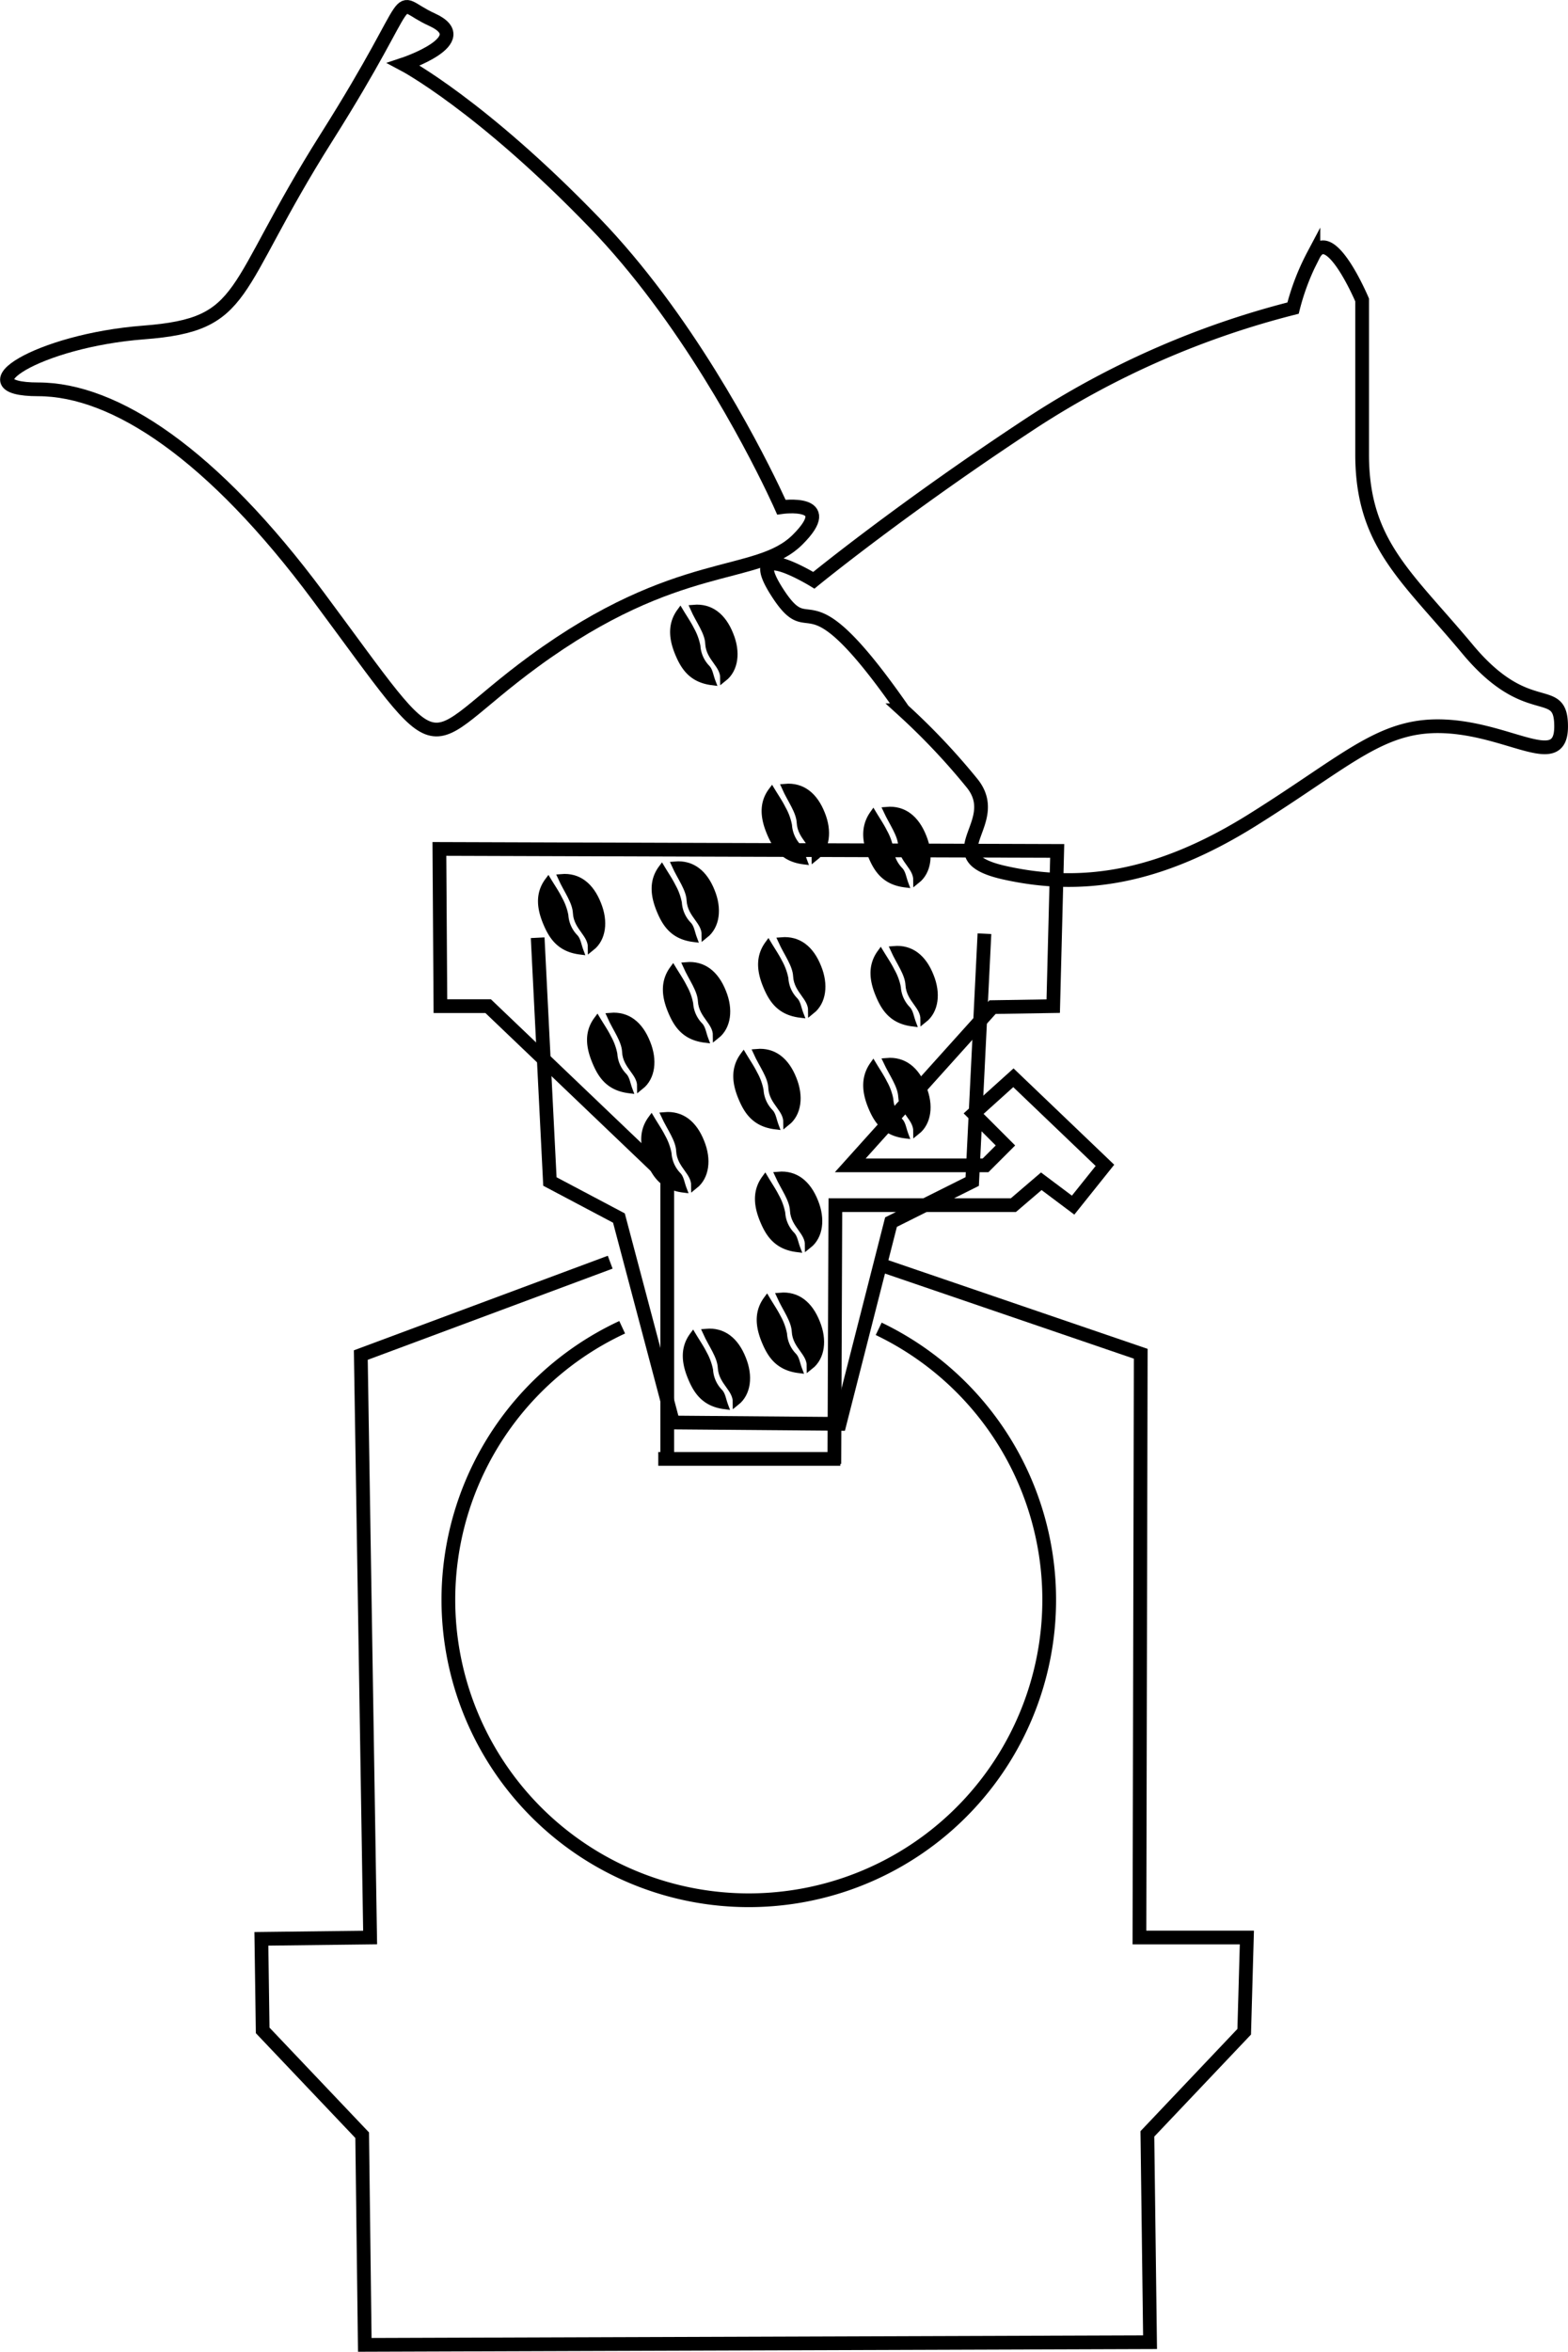 <svg xmlns="http://www.w3.org/2000/svg" viewBox="0 0 323.24 484.68"><defs><style>.cls-1,.cls-3{fill:none;}.cls-1,.cls-2,.cls-3{stroke:#000;stroke-miterlimit:10;}.cls-1{stroke-width:2.83px;}.cls-2{stroke-width:1.42px;}.cls-3{stroke-width:2.83px;}</style></defs><g id="Ebene_2" data-name="Ebene 2"><g id="Ebene_1-2" data-name="Ebene 1"><path class="cls-1" d="M161.08,104.52s-.61-1.38-1.76-3.77c-4.61-9.57-18-35.42-36.76-54.83C99.12,21.64,83.22,13.26,83.22,13.26s15.07-5,5.86-9.2S87.4-3.48,67.31,28.33,51.4,66.85,29.63,68.52-8,80.24,7.87,80.24s36,13.4,57.76,42.7c27.6,37.14,20,31.24,44.38,13.39,29.78-21.81,46-16.74,54.41-25.11S161.08,104.52,161.08,104.52Z"></path><path class="cls-1" d="M167.77,119.59s-15.07-9.21-7.53,2.51,5-5.86,25.95,24.28a138.29,138.29,0,0,1,14.23,15.07c6.7,8.37-8.37,15.07,6.7,18.42s31,1.67,51.07-10.88,26.79-20.1,40.19-19.26,23.44,9.21,23.44,0-6.7-.84-19.26-15.91S280.8,112.05,280.8,93.64V61.82s-6.7-15.9-10.05-9.21a48.73,48.73,0,0,0-4.19,10.89A178.9,178.9,0,0,0,213,86.94C186.19,104.52,167.77,119.59,167.77,119.59Z"></path><polyline class="cls-1" points="110.84 193.26 113.36 243.5 127.59 251.03 138.75 293.17 173.08 293.45 183.68 251.87 200.42 243.5 202.94 192.43"></polyline><path class="cls-2" d="M161.11,193.87c3.47-.29,6,1.7,7.5,5.49,1.46,3.58,1,7.08-1.31,8.93,0-2.84-2.94-4.11-3.09-7.12C164.09,198.77,162.28,196.46,161.11,193.87Z"></path><path class="cls-2" d="M158.36,194.6c.83,1.38,1.61,2.52,2.22,3.73a11.48,11.48,0,0,1,1.24,3.36,7.15,7.15,0,0,0,2,4.51c.56.57.66,1.6,1.13,2.83-4.08-.51-5.71-2.93-6.89-5.72S156.29,197.43,158.36,194.6Z"></path><path class="cls-2" d="M161.86,162.25c3.46-.3,6,1.69,7.5,5.48,1.46,3.58,1,7.09-1.32,8.93,0-2.84-2.94-4.11-3.09-7.12C164.83,167.14,163,164.83,161.86,162.25Z"></path><path class="cls-2" d="M159.1,163c.84,1.38,1.62,2.52,2.22,3.74a11,11,0,0,1,1.24,3.36,7.25,7.25,0,0,0,2,4.51c.57.56.67,1.59,1.13,2.82-4.08-.51-5.71-2.93-6.89-5.72S157,165.8,159.1,163Z"></path><path class="cls-2" d="M139.16,178.25c3.46-.3,6,1.69,7.5,5.48,1.46,3.58,1,7.09-1.31,8.93,0-2.84-2.94-4.11-3.1-7.12C142.14,183.14,140.32,180.83,139.16,178.25Z"></path><path class="cls-2" d="M136.41,179c.83,1.38,1.61,2.52,2.21,3.74a11,11,0,0,1,1.24,3.36,7.25,7.25,0,0,0,2,4.51c.57.56.67,1.59,1.13,2.82-4.08-.51-5.71-2.93-6.88-5.72S134.34,181.8,136.41,179Z"></path><path class="cls-2" d="M115.72,180.85c3.46-.3,6,1.69,7.5,5.49,1.46,3.58,1,7.08-1.32,8.92,0-2.83-2.94-4.11-3.09-7.12C118.69,185.75,116.88,183.43,115.72,180.85Z"></path><path class="cls-2" d="M113,181.58c.84,1.38,1.62,2.51,2.22,3.73a11.1,11.1,0,0,1,1.24,3.36,7.25,7.25,0,0,0,2,4.51c.57.56.67,1.6,1.13,2.83-4.08-.52-5.71-2.94-6.89-5.72S110.9,184.4,113,181.58Z"></path><path class="cls-2" d="M143,125.35c3.46-.3,6,1.69,7.5,5.49,1.46,3.58,1,7.08-1.32,8.92,0-2.83-2.94-4.11-3.09-7.12C146,130.25,144.14,127.93,143,125.35Z"></path><path class="cls-2" d="M140.22,126.08c.83,1.38,1.61,2.51,2.22,3.73a11.37,11.37,0,0,1,1.24,3.36,7.25,7.25,0,0,0,2,4.51c.57.56.66,1.6,1.13,2.83-4.08-.52-5.71-2.94-6.89-5.72S138.16,128.9,140.22,126.08Z"></path><path class="cls-2" d="M182.79,167c3.46-.3,6,1.69,7.5,5.48,1.46,3.58,1,7.09-1.31,8.93,0-2.84-2.95-4.11-3.1-7.12C185.76,171.92,184,169.61,182.79,167Z"></path><path class="cls-2" d="M180,167.75c.83,1.38,1.61,2.52,2.21,3.74a11,11,0,0,1,1.24,3.36,7.25,7.25,0,0,0,2,4.51c.57.56.67,1.59,1.13,2.82-4.08-.51-5.71-2.93-6.88-5.72S178,170.58,180,167.75Z"></path><path class="cls-2" d="M184.28,195.68c3.46-.3,6,1.69,7.5,5.48,1.46,3.58,1,7.09-1.32,8.93,0-2.84-2.94-4.11-3.09-7.12C187.25,200.57,185.44,198.26,184.28,195.68Z"></path><path class="cls-2" d="M181.52,196.4c.84,1.38,1.62,2.52,2.22,3.74A11,11,0,0,1,185,203.5a7.25,7.25,0,0,0,2,4.51c.57.56.67,1.59,1.13,2.82-4.08-.51-5.71-2.93-6.89-5.72S179.46,199.23,181.52,196.4Z"></path><path class="cls-2" d="M182.79,218.75c3.46-.3,6,1.69,7.5,5.48,1.46,3.58,1,7.09-1.31,8.93,0-2.84-2.95-4.11-3.1-7.12C185.76,223.64,184,221.33,182.79,218.75Z"></path><path class="cls-2" d="M180,219.47c.83,1.38,1.61,2.52,2.21,3.74a11,11,0,0,1,1.24,3.36,7.25,7.25,0,0,0,2,4.51c.57.56.67,1.59,1.13,2.82-4.08-.51-5.71-2.93-6.88-5.72S178,222.3,180,219.47Z"></path><path class="cls-2" d="M156,216.89c3.46-.3,6,1.69,7.5,5.48,1.46,3.58,1,7.09-1.31,8.93,0-2.84-2.95-4.11-3.1-7.12C159,221.78,157.16,219.47,156,216.89Z"></path><path class="cls-2" d="M153.25,217.61c.83,1.38,1.61,2.52,2.21,3.74a11,11,0,0,1,1.24,3.36,7.25,7.25,0,0,0,2,4.51c.57.56.67,1.59,1.13,2.82-4.08-.51-5.71-2.93-6.89-5.72S151.18,220.44,153.25,217.61Z"></path><path class="cls-2" d="M141.49,199c3.46-.3,6,1.69,7.5,5.48,1.46,3.58,1,7.09-1.32,8.93,0-2.84-2.94-4.11-3.09-7.12C144.46,203.92,142.65,201.61,141.49,199Z"></path><path class="cls-2" d="M138.73,199.75c.84,1.38,1.62,2.52,2.22,3.74a11,11,0,0,1,1.24,3.36,7.25,7.25,0,0,0,2,4.51c.57.56.67,1.59,1.13,2.82-4.08-.51-5.71-2.93-6.89-5.72S136.67,202.58,138.73,199.75Z"></path><path class="cls-2" d="M160.46,242.19c3.47-.3,6,1.69,7.51,5.48,1.45,3.58,1,7.09-1.32,8.93,0-2.83-2.94-4.11-3.09-7.12C163.44,247.08,161.63,244.77,160.46,242.19Z"></path><path class="cls-2" d="M157.71,242.91c.83,1.39,1.61,2.52,2.22,3.74a11.27,11.27,0,0,1,1.24,3.36,7.2,7.2,0,0,0,2,4.51c.56.56.66,1.59,1.13,2.82-4.08-.51-5.71-2.93-6.89-5.72S155.65,245.74,157.71,242.91Z"></path><path class="cls-2" d="M160.84,267.12c3.46-.3,6,1.69,7.5,5.48,1.46,3.58,1,7.09-1.32,8.93,0-2.83-2.94-4.11-3.09-7.12C163.81,272,162,269.7,160.84,267.12Z"></path><path class="cls-2" d="M158.08,267.84c.83,1.39,1.61,2.52,2.22,3.74a11.27,11.27,0,0,1,1.24,3.36,7.25,7.25,0,0,0,2,4.51c.57.56.66,1.59,1.13,2.82-4.08-.51-5.71-2.93-6.89-5.72S156,270.67,158.08,267.84Z"></path><path class="cls-2" d="M145.58,274.56c3.46-.3,6,1.69,7.5,5.48,1.46,3.59,1,7.09-1.31,8.93,0-2.83-2.94-4.11-3.09-7.12C148.56,279.45,146.74,277.14,145.58,274.56Z"></path><path class="cls-2" d="M142.83,275.29c.83,1.38,1.61,2.51,2.22,3.73a11.37,11.37,0,0,1,1.24,3.36,7.19,7.19,0,0,0,2,4.51c.57.56.67,1.6,1.13,2.83-4.08-.52-5.71-2.94-6.88-5.72S140.76,278.11,142.83,275.29Z"></path><path class="cls-2" d="M137,229.91c3.47-.3,6,1.69,7.5,5.48,1.46,3.59,1,7.09-1.31,8.93,0-2.83-2.94-4.11-3.09-7.12C140,234.8,138.19,232.49,137,229.91Z"></path><path class="cls-2" d="M134.27,230.63c.83,1.39,1.61,2.52,2.22,3.74a11.27,11.27,0,0,1,1.24,3.36,7.2,7.2,0,0,0,2,4.51c.56.56.66,1.59,1.13,2.83-4.08-.52-5.71-2.94-6.89-5.73S132.2,233.46,134.27,230.63Z"></path><path class="cls-2" d="M125.86,209.44c3.46-.29,6,1.7,7.5,5.49,1.46,3.58,1,7.08-1.31,8.93,0-2.84-3-4.11-3.1-7.13C128.83,214.34,127,212,125.86,209.44Z"></path><path class="cls-2" d="M123.11,210.17c.83,1.38,1.61,2.51,2.21,3.73a11.2,11.2,0,0,1,1.24,3.36,7.2,7.2,0,0,0,2,4.51c.57.57.67,1.6,1.13,2.83-4.08-.51-5.71-2.93-6.88-5.72S121,213,123.11,210.17Z"></path><polyline class="cls-3" points="172 301.69 172.21 248.37 208.91 248.37 214.66 243.45 221.22 248.37 227.78 240.17 208.91 222.12 200.71 229.51 207.27 236.07 203.17 240.17 175.28 240.17 204.61 207.56 217.12 207.36 217.94 175.37 90.58 174.96 90.79 207.36 100.63 207.36 137.55 242.63 137.55 301.69"></polyline><line class="cls-3" x1="135.7" y1="300.67" x2="173.23" y2="300.67"></line><polyline class="cls-3" points="180.75 260.4 235.16 279 234.89 399.31 257.04 399.31 256.49 418.73 236.53 439.78 237.08 482.71 75.2 483.26 74.66 440.05 54.15 418.45 53.88 399.58 76.3 399.31 74.38 279.27 125.79 260.13"></polyline><path class="cls-3" d="M181.14,273.86a61.93,61.93,0,1,1-52.88-.32"></path></g></g></svg>
